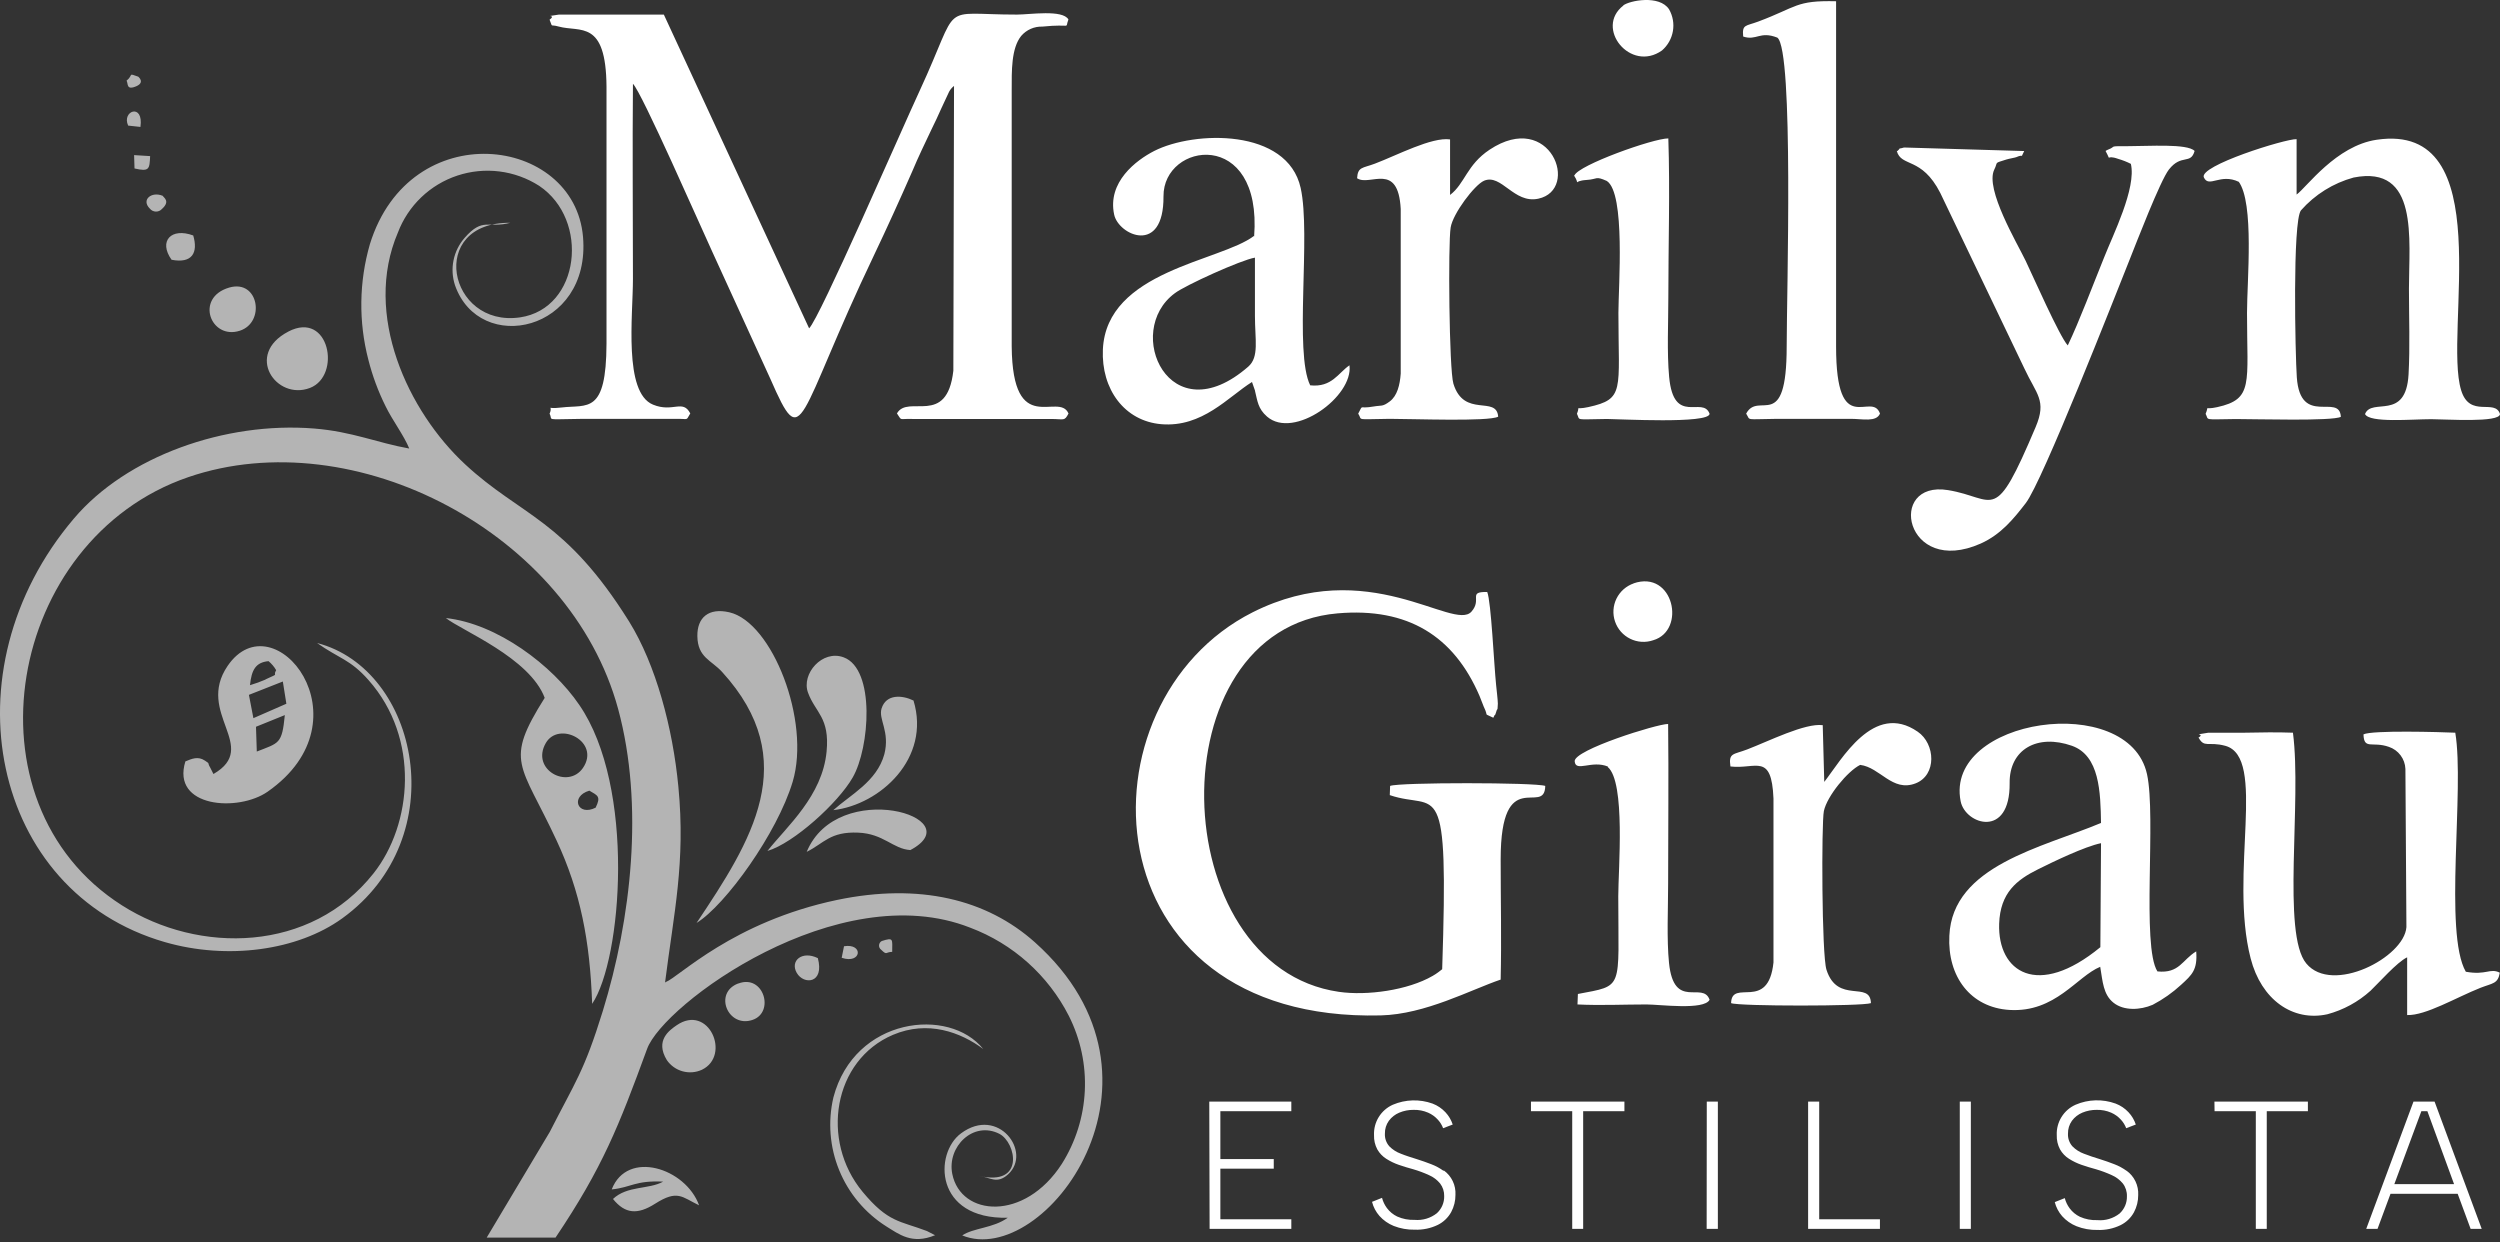 <svg width="159" height="79" viewBox="0 0 159 79" fill="none" xmlns="http://www.w3.org/2000/svg">
<rect x="0" y="0" width="159" height="79" fill="#333333" stroke="none"/>
<path fill-rule="evenodd" clip-rule="evenodd" d="M42.344 62.457C43.193 62.134 46.589 58.636 53.242 57.235C58.464 56.148 62.752 57.184 65.83 59.94C75.556 68.647 66.386 80.704 61.198 78.573C61.911 78.089 63.176 78.114 64.093 77.448C59.423 77.562 59.398 73.351 61.121 72.081C63.495 70.32 65.66 73.283 64.115 74.688C63.401 75.338 62.972 74.875 62.272 74.786C65.21 75.474 64.62 72.663 63.567 72.115C61.907 71.266 60.217 72.926 60.565 74.663C61.105 77.367 65.159 77.711 67.536 74.017C68.415 72.62 68.917 71.02 68.994 69.371C69.071 67.723 68.721 66.083 67.978 64.609C66.659 62.024 64.423 60.024 61.707 59.001C53.301 55.685 42.178 63.879 41.155 66.711C39.342 71.661 38.324 74.255 35.331 78.713H30.953L34.965 71.992C36.596 68.783 37.143 68.171 38.34 64.295C40.136 58.458 40.977 51.228 39.313 45.089C36.282 33.923 22.547 26.719 11.968 30.349C0.45 34.301 -2.53 51.037 7.761 57.583C12.664 60.704 19.775 60.585 23.757 55.545C26.215 52.438 26.729 46.974 23.443 43.259C22.276 41.93 21.529 41.867 20.166 40.895C26.623 42.567 28.911 53.253 21.762 58.411C18.935 60.453 14.473 61.069 10.486 59.918C-0.552 56.734 -3.524 42.669 4.695 32.985C8.054 29.016 14.328 26.8 19.979 27.254C22.412 27.449 23.995 28.167 26.029 28.527C25.681 27.678 24.959 26.736 24.526 25.844C24.054 24.896 23.685 23.9 23.426 22.873C22.8 20.461 22.834 17.926 23.524 15.532C26.071 7.292 36.528 8.612 37.08 15.065C37.593 21.111 30.495 22.614 28.937 18.139C28.769 17.626 28.737 17.079 28.845 16.55C28.953 16.022 29.197 15.53 29.552 15.125C30.72 13.796 31.038 14.543 32.461 14.169C27.145 14.118 28.487 20.852 33.076 20.185C36.897 19.621 37.525 13.983 34.29 11.818C33.527 11.329 32.664 11.017 31.765 10.905C30.865 10.792 29.952 10.881 29.091 11.166C28.231 11.45 27.445 11.923 26.79 12.55C26.136 13.177 25.629 13.942 25.307 14.789C23.074 20.011 25.948 26.167 29.599 29.546C33.144 32.832 35.942 33.011 40.013 39.532C41.711 42.27 42.79 46.286 43.146 50.048C43.605 54.858 42.858 58.038 42.297 62.491L42.344 62.457ZM37.483 50.285C36.239 50.655 36.736 51.945 37.882 51.368C38.234 50.651 38.018 50.599 37.483 50.285ZM34.715 47.254C33.734 48.952 36.124 50.226 37.075 48.842C38.213 47.173 35.547 45.823 34.715 47.254ZM28.347 39.307C31.62 39.655 35.139 42.325 36.838 44.826C40.438 50.043 39.559 61.022 37.661 63.845C37.525 59.859 36.918 56.709 35.394 53.444C33.089 48.498 32.057 48.489 34.643 44.384C33.688 41.837 29.357 40.101 28.355 39.307H28.347ZM16.336 47.797C17.759 47.237 17.933 47.331 18.115 45.48L16.281 46.222L16.332 47.802L16.336 47.797ZM18.213 44.758L17.988 43.344L15.831 44.193L16.116 45.675L18.213 44.758ZM16.884 43.212C17.852 42.762 17.309 43.064 17.563 42.622C17.437 42.404 17.273 42.211 17.079 42.049C16.264 42.126 15.997 42.601 15.899 43.578C16.237 43.478 16.569 43.357 16.893 43.217L16.884 43.212ZM13.581 49.224C16.553 47.496 12.422 45.365 14.477 42.351C17.402 38.067 23.579 45.773 17.024 50.349C15.152 51.661 10.877 51.364 11.79 48.426C12.189 48.264 12.583 48.074 13.034 48.375C13.394 48.617 13.152 48.456 13.377 48.833L13.573 49.224H13.581ZM44.301 58.7C46.144 57.566 49.434 52.985 50.414 49.721C51.569 45.853 49.115 39.574 46.386 38.942C45.057 38.636 44.335 39.285 44.352 40.461C44.373 41.824 45.239 41.981 45.927 42.737C51.068 48.371 47.782 53.499 44.301 58.7ZM48.814 54.119C50.478 53.627 53.314 51.058 54.231 49.449C55.318 47.564 55.679 42.554 53.658 41.807C52.304 41.298 50.945 42.856 51.391 44.057C51.858 45.331 52.779 45.624 52.571 47.802C52.3 50.625 50.054 52.552 48.81 54.119H48.814ZM18.336 21.09C15.543 22.546 17.559 25.496 19.712 24.673C21.732 23.9 20.951 19.718 18.332 21.09H18.336ZM53.004 51.525C55.976 51.177 59.215 48.231 58.099 44.554C57.377 44.202 56.362 44.13 56.069 45.055C55.849 45.743 56.617 46.524 56.243 47.972C55.764 49.708 54.095 50.54 53 51.525H53.004ZM51.306 54.178C52.414 53.627 52.792 52.879 54.584 52.956C56.209 53.024 56.783 53.992 57.899 54.064C61.852 51.967 53.259 49.453 51.306 54.178ZM59.478 78.564L58.952 78.293C57.228 77.639 56.49 77.766 54.859 75.796C52.159 72.536 52.996 67.428 56.795 65.815C59.003 64.877 61.092 65.641 62.535 66.719C60.374 64.015 54.346 64.686 53.004 69.797C52.644 71.34 52.772 72.956 53.371 74.422C53.969 75.888 55.009 77.133 56.345 77.983C57.182 78.501 57.997 79.163 59.462 78.564H59.478ZM43.027 65.212C42.603 65.51 41.635 66.155 42.412 67.424C42.653 67.772 43.009 68.025 43.417 68.136C43.825 68.248 44.26 68.213 44.645 68.035C46.517 67.127 45.069 63.799 43.027 65.212ZM38.905 75.648C40.157 75.52 40.391 75.066 42.178 75.151C41.266 75.66 39.89 75.397 38.986 76.255C39.75 77.201 40.54 77.274 41.665 76.556C43.104 75.643 43.363 76.132 44.462 76.658C43.613 74.293 39.894 73.092 38.905 75.648ZM14.583 18.288C12.367 18.929 13.399 21.637 15.254 21.034C16.892 20.504 16.459 17.748 14.583 18.288ZM46.946 62.55C45.362 63.153 46.301 65.391 47.855 64.868C49.294 64.389 48.568 61.939 46.963 62.55H46.946ZM10.911 16.521C12.231 16.776 12.609 16.063 12.29 14.976C10.898 14.458 10.062 15.324 10.911 16.521ZM52.015 60.937C51.013 60.445 50.232 61.103 50.673 61.875C51.115 62.648 52.448 62.567 52.015 60.937ZM10.338 12.45C9.633 12.161 8.962 12.709 9.531 13.269C9.577 13.326 9.635 13.373 9.7 13.405C9.765 13.437 9.837 13.455 9.91 13.457C9.983 13.459 10.056 13.445 10.123 13.417C10.19 13.388 10.25 13.345 10.299 13.291C10.855 12.79 10.405 12.573 10.338 12.441V12.45ZM8.529 9.865L8.555 10.714C9.497 10.93 9.51 10.765 9.548 9.928L8.529 9.865ZM8.155 7.988L8.932 8.073C9.153 6.528 7.718 7.046 8.151 7.988H8.155ZM53.531 60.916C54.804 61.34 54.936 59.978 53.679 60.181L53.531 60.916ZM56.078 59.85C56.029 59.877 55.988 59.914 55.958 59.961C55.928 60.007 55.91 60.061 55.907 60.116C55.903 60.171 55.913 60.226 55.936 60.276C55.959 60.326 55.995 60.37 56.04 60.402C56.434 60.784 56.299 60.547 56.744 60.538C56.744 59.727 56.851 59.604 56.078 59.85ZM8.049 5.131C8.164 5.305 8.011 5.772 8.673 5.483C9.242 5.233 8.792 4.88 8.792 4.876C8.1 4.626 8.504 4.766 8.049 5.131Z" fill="#B4B4B4"/>
<path fill-rule="evenodd" clip-rule="evenodd" d="M34.961 1.242C35.462 0.89 34.409 1.11 35.547 0.928C35.653 0.928 36.345 0.928 36.502 0.928H42.221L51.459 20.881C52.113 20.287 57.313 8.306 58.502 5.746C61.168 -0.01 59.61 0.928 64.679 0.928C65.49 0.928 67.583 0.593 67.952 1.238C67.698 1.892 68.254 1.493 66.292 1.692C66.038 1.684 65.785 1.733 65.552 1.836C65.319 1.939 65.112 2.093 64.947 2.286C64.31 3.076 64.344 4.532 64.344 5.704V22.028C64.395 27.925 67.345 24.876 67.957 26.299C67.693 26.808 67.681 26.647 66.84 26.647H58.06C57.127 26.613 57.394 26.804 57.046 26.294C57.751 25.05 60.226 27.177 60.633 23.577L60.676 5.466C60.549 5.564 60.443 5.687 60.366 5.827L59.865 6.901C59.657 7.377 59.478 7.75 59.249 8.217C58.825 9.113 58.4 9.988 58.022 10.892C57.233 12.692 56.405 14.513 55.59 16.224C50.601 26.668 51.128 28.96 49.001 24.108L45.282 15.97C44.59 14.479 40.799 5.831 40.255 5.33C40.217 9.461 40.255 13.613 40.255 17.744C40.255 20.071 39.648 24.961 41.529 25.734C42.802 26.26 43.422 25.369 43.902 26.294C43.592 26.804 43.851 26.613 42.938 26.642H36.893C34.571 26.668 35.195 26.753 34.953 26.311C35.224 25.7 34.575 26.052 35.717 25.916C37.368 25.721 38.557 26.379 38.574 21.849V5.509C38.54 1.221 36.906 2.066 35.53 1.688C34.957 1.522 35.173 1.798 34.957 1.263L34.961 1.242ZM95.442 62.296C95.501 59.748 95.442 57.201 95.442 54.654C95.442 48.549 98.244 51.967 98.278 49.984C97.641 49.759 89.005 49.75 88.411 49.984L88.39 50.57C91.442 51.614 92.139 48.948 91.723 61.642L91.489 61.824C91.371 61.912 91.248 61.993 91.12 62.066C89.536 62.983 86.938 63.34 85.155 63.081C74.04 61.481 73.446 40.007 85.07 39.01C89.549 38.623 92.461 40.461 94.096 44.257C94.159 44.405 94.342 44.894 94.368 44.949C94.716 45.658 94.291 45.301 94.975 45.649C95.013 45.598 95.055 45.45 95.068 45.48C95.081 45.509 95.136 45.356 95.149 45.306C95.267 44.881 95.225 45.399 95.263 44.749C95.263 44.554 95.178 43.811 95.153 43.569C95.017 42.274 94.839 38.283 94.588 37.651C93.315 37.626 94.291 38.109 93.582 38.903C92.436 40.177 87.014 35.239 79.661 38.946C68.377 44.656 69.099 65.034 87.817 64.58C90.661 64.508 93.518 62.954 95.459 62.296H95.442ZM142.371 11.541C143.385 12.904 142.91 17.872 142.91 19.896C142.91 24.426 143.334 25.382 141.012 25.895C140.099 26.095 140.528 25.73 140.278 26.32C140.503 26.744 140.074 26.677 142.192 26.651C143.513 26.651 148.327 26.795 148.879 26.511C148.794 24.961 146.298 27.177 146.077 23.993C145.979 22.592 145.797 14.089 146.34 13.38C147.229 12.372 148.393 11.646 149.69 11.291C153.85 10.467 153.209 15.197 153.209 18.364C153.209 20.139 153.281 22.062 153.184 23.815C153.014 26.812 150.845 25.259 150.416 26.333C150.692 26.914 153.388 26.66 154.627 26.66C155.565 26.66 158.983 26.901 159 26.333C158.686 25.326 157.081 26.625 156.529 24.821C155.387 21.115 158.992 7.733 151.159 8.888C148.565 9.27 146.701 11.915 146.064 12.374V8.85C145.368 8.82 139.811 10.548 140.167 11.287C140.494 11.979 141.203 10.994 142.392 11.567L142.371 11.541ZM139.823 46.898C140.188 47.594 140.443 47.144 141.522 47.432C144.205 48.154 141.755 55.558 143.139 60.946C143.818 63.595 145.826 64.987 148.017 64.508C149.04 64.234 149.983 63.72 150.768 63.009C151.273 62.529 152.466 61.175 153.095 60.886V64.558C154.279 64.597 156.202 63.442 157.765 62.822C158.541 62.521 158.868 62.576 158.987 61.863C158.355 61.548 158.138 62.041 156.826 61.803C155.408 59.337 156.758 50.213 156.156 46.6C155.226 46.558 150.874 46.431 150.318 46.706C150.344 47.708 150.878 47.131 151.931 47.5C152.228 47.599 152.488 47.786 152.676 48.037C152.864 48.287 152.972 48.589 152.984 48.901L153.048 58.963C152.916 60.89 148.331 63.268 146.68 61.277C145.109 59.392 146.404 50.973 145.831 46.6C144.816 46.562 143.797 46.579 142.782 46.6H140.452C139.22 46.8 140.346 46.6 139.802 46.927L139.823 46.898ZM133.625 53.627C132.61 53.83 130.581 54.807 129.605 55.295C128.276 55.957 127.214 56.768 127.146 58.751C127.045 61.82 129.592 63.527 133.583 60.241L133.625 53.627ZM133.625 52.378C133.595 50.358 133.532 48.056 131.774 47.432C129.579 46.66 127.788 47.653 127.813 49.806C127.851 53.355 124.99 52.446 124.697 50.96C123.648 45.666 135.387 43.947 136.55 49.237C137.144 51.941 136.194 60.186 137.212 61.782C138.613 61.926 138.787 61.043 139.679 60.508C139.768 61.684 139.412 61.998 138.72 62.631C138.175 63.133 137.567 63.562 136.911 63.905C136.126 64.244 135.081 64.299 134.423 63.777C133.765 63.255 133.731 62.431 133.574 61.489C132.088 62.096 130.73 64.41 127.8 64.232C125.325 64.079 123.848 62.109 123.979 59.511C124.175 55.044 129.893 53.907 133.625 52.34V52.378ZM79.814 16.386C78.94 16.53 75.373 18.147 74.72 18.648C71.421 21.077 74.376 27.687 79.39 23.318C80.094 22.698 79.814 21.62 79.814 20.096C79.814 18.865 79.814 17.63 79.814 16.394V16.386ZM79.763 15.04C80.29 8.111 73.968 9.024 73.998 12.492C74.023 16.258 71.141 14.959 70.861 13.652C70.415 11.58 72.257 10.191 73.408 9.601C75.955 8.306 81.877 8.149 82.722 11.953C83.385 14.925 82.298 22.427 83.329 24.507C84.709 24.651 85.108 23.722 85.826 23.233C86.085 25.22 82.281 27.976 80.583 26.494C79.997 25.985 79.975 25.483 79.827 24.902C79.827 24.851 79.801 24.791 79.784 24.745L79.627 24.295C78.108 25.246 76.469 27.199 73.853 26.978C71.523 26.778 70.033 24.762 70.143 22.227C70.372 17.213 77.611 16.632 79.746 15.01L79.763 15.04ZM120.634 9.597C120.914 10.654 122.213 9.941 123.402 12.272L128.747 23.429C129.52 25.093 130.186 25.458 129.469 27.156C126.798 33.465 126.977 31.678 123.899 31.172C119.967 30.527 121.139 36.717 125.975 34.569C127.282 33.983 128.097 32.956 128.84 31.996C129.898 30.633 134.47 18.954 135.463 16.466C135.845 15.511 137.391 11.486 137.943 10.782C138.741 9.767 139.327 10.493 139.577 9.601C139.127 9.117 136.605 9.3 135.395 9.296C134.007 9.296 134.652 9.296 134.084 9.512C134.024 9.535 133.967 9.565 133.914 9.601C134.338 10.387 133.82 9.784 134.725 10.107C135 10.187 135.267 10.292 135.523 10.421C135.888 11.958 134.368 14.976 133.825 16.364C133.077 18.203 132.275 20.363 131.511 21.968C131.006 21.446 129.265 17.494 128.832 16.589C128.293 15.464 126.238 12.03 126.832 10.794C127.1 10.259 126.773 10.412 127.605 10.145C127.779 10.09 128.17 10.026 128.233 9.996C128.789 9.75 128.454 10.149 128.739 9.606L121.097 9.381C120.587 9.533 121.008 9.304 120.672 9.606L120.634 9.597ZM110.869 2.325C111.719 2.605 111.922 1.955 113.039 2.393C114.092 3.182 113.633 18.75 113.633 22.032C113.633 27.628 111.85 24.821 111.056 26.307C111.358 26.77 110.908 26.66 113.039 26.638C113.816 26.638 114.593 26.638 115.37 26.638H117.705C118.452 26.638 119.335 26.863 119.568 26.303C119.038 24.821 116.771 28.026 116.775 22.032V0.079C114.194 0.019 114.313 0.44 111.816 1.374C111.018 1.671 110.793 1.544 110.865 2.308L110.869 2.325ZM110.063 48.748C111.672 48.94 112.67 47.84 112.793 50.782V61.213C112.462 64.38 110.139 62.202 110.097 63.799C110.589 64.007 118.482 64.002 118.991 63.799C118.953 62.338 116.868 63.888 116.164 61.676C115.858 60.738 115.841 52.336 115.998 51.584C116.198 50.633 117.514 49.037 118.308 48.647C119.581 48.808 120.345 50.383 121.818 49.827C123.194 49.305 123.092 47.305 121.967 46.537C119.161 44.596 117.115 48.337 116.023 49.729L115.926 46.121C114.797 45.976 112.504 47.135 111.116 47.666C110.245 48.001 109.927 47.865 110.054 48.74L110.063 48.748ZM86.331 11.346C87.125 11.864 88.925 10.255 89.086 13.291V23.756C89.035 24.482 88.865 25.174 88.39 25.53C87.914 25.887 87.868 25.764 87.367 25.853C86.369 26.031 86.734 25.67 86.382 26.307C86.679 26.757 86.114 26.664 88.386 26.638C89.85 26.638 94.652 26.825 95.284 26.502C95.187 25.127 93.111 26.609 92.436 24.401C92.164 23.501 92.092 15.486 92.262 14.467C92.406 13.579 93.777 11.762 94.385 11.495C95.493 11.028 96.278 12.972 97.836 12.637C100.515 12.064 98.609 6.952 94.737 9.521C93.281 10.489 93.174 11.673 92.224 12.399V8.867C91.064 8.701 88.848 9.877 87.443 10.408C86.649 10.709 86.356 10.595 86.31 11.346H86.331ZM100.103 11.151C100.57 11.868 99.908 11.512 100.918 11.444C101.623 11.401 101.449 11.176 102.192 11.508C103.393 12.284 102.931 18.249 102.931 19.896C102.931 24.859 103.355 25.377 101.016 25.891C100.073 26.095 100.536 25.73 100.294 26.316C100.515 26.761 100.099 26.672 102.2 26.647C102.926 26.647 108.713 26.974 108.73 26.316C108.305 25.148 106.446 27.114 106.157 23.968C106.013 22.418 106.106 20.516 106.106 18.933C106.106 15.613 106.216 12.102 106.106 8.803C105.134 8.803 100.388 10.501 100.133 11.159L100.103 11.151ZM102.251 48.778C103.398 49.742 102.922 55.303 102.922 57.002C102.922 63.005 103.308 62.652 100.354 63.217L100.328 63.883C101.78 63.956 103.3 63.883 104.718 63.883C105.567 63.883 108.373 64.266 108.73 63.586C108.305 62.368 106.458 64.287 106.149 61.239C105.996 59.723 106.093 57.766 106.093 56.203C106.093 52.807 106.132 49.411 106.093 46.044C105.376 46.044 100.095 47.696 100.15 48.417C100.205 49.139 101.237 48.32 102.272 48.757L102.251 48.778ZM103.907 37.103C103.669 37.184 103.45 37.312 103.262 37.477C103.074 37.643 102.92 37.844 102.809 38.07C102.698 38.295 102.633 38.54 102.617 38.79C102.601 39.041 102.635 39.292 102.716 39.529C102.797 39.767 102.924 39.986 103.09 40.175C103.256 40.363 103.457 40.517 103.683 40.627C103.908 40.738 104.153 40.803 104.403 40.819C104.654 40.835 104.905 40.801 105.142 40.72C107.265 40.101 106.446 36.22 103.89 37.103H103.907ZM103.253 0.346C101.394 1.777 103.703 4.634 105.703 3.208C106.069 2.891 106.314 2.458 106.396 1.981C106.479 1.504 106.392 1.013 106.153 0.593C105.537 -0.346 103.635 0.036 103.236 0.346H103.253ZM76.931 78.157H82.128V77.545H77.615V74.327H81.011V73.716H77.615V70.672H82.128V70.061H76.91L76.931 78.157ZM91.812 74.467C91.57 74.292 91.306 74.149 91.026 74.043C90.729 73.928 90.419 73.818 90.105 73.72C89.791 73.623 89.396 73.499 89.095 73.376C88.818 73.276 88.567 73.115 88.36 72.905C88.165 72.683 88.064 72.394 88.08 72.098C88.073 71.807 88.161 71.521 88.331 71.283C88.501 71.054 88.729 70.875 88.993 70.765C89.283 70.644 89.595 70.583 89.91 70.587C90.225 70.58 90.538 70.64 90.827 70.765C91.065 70.868 91.278 71.022 91.451 71.215C91.595 71.372 91.707 71.555 91.782 71.754L92.393 71.521C92.298 71.23 92.14 70.963 91.931 70.74C91.703 70.496 91.423 70.307 91.111 70.188C90.29 69.893 89.388 69.919 88.585 70.26C88.215 70.425 87.903 70.697 87.689 71.042C87.476 71.386 87.371 71.787 87.388 72.192C87.376 72.508 87.448 72.821 87.596 73.1C87.733 73.342 87.927 73.546 88.161 73.695C88.413 73.857 88.684 73.988 88.967 74.085C89.26 74.187 89.57 74.281 89.884 74.365C90.227 74.465 90.562 74.59 90.886 74.739C91.16 74.858 91.401 75.04 91.591 75.27C91.766 75.5 91.857 75.783 91.85 76.072C91.855 76.276 91.816 76.478 91.736 76.665C91.656 76.853 91.537 77.021 91.387 77.159C90.985 77.478 90.476 77.63 89.965 77.584C89.586 77.598 89.208 77.526 88.861 77.371C88.603 77.247 88.379 77.062 88.207 76.832C88.063 76.637 87.958 76.417 87.897 76.183L87.261 76.437C87.345 76.769 87.507 77.076 87.732 77.333C87.982 77.612 88.293 77.83 88.64 77.97C89.066 78.137 89.521 78.218 89.978 78.208C90.485 78.228 90.99 78.123 91.447 77.902C91.806 77.723 92.103 77.439 92.296 77.087C92.477 76.749 92.571 76.371 92.567 75.987C92.583 75.687 92.524 75.388 92.394 75.118C92.264 74.847 92.068 74.613 91.825 74.438L91.812 74.467ZM97.369 70.672H99.993V78.157H100.689V70.672H103.313V70.061H97.369V70.672ZM108.543 78.157H109.256V70.061H108.551L108.543 78.157ZM115.701 70.061H114.996V78.157H119.564V77.545H115.701V70.061ZM124.642 78.157H125.346V70.061H124.642V78.157ZM135.255 74.467C135.013 74.292 134.749 74.149 134.47 74.043C134.173 73.928 133.863 73.818 133.549 73.72C133.234 73.623 132.84 73.499 132.538 73.376C132.261 73.276 132.01 73.115 131.804 72.905C131.608 72.683 131.508 72.394 131.524 72.098C131.517 71.807 131.605 71.521 131.774 71.283C131.944 71.054 132.173 70.875 132.436 70.765C132.727 70.644 133.039 70.584 133.353 70.587C133.668 70.58 133.981 70.64 134.27 70.765C134.508 70.868 134.721 71.022 134.894 71.215C135.038 71.372 135.151 71.555 135.226 71.754L135.837 71.521C135.742 71.23 135.584 70.963 135.374 70.74C135.147 70.496 134.867 70.307 134.555 70.188C133.727 69.888 132.817 69.913 132.008 70.26C131.637 70.425 131.325 70.697 131.112 71.042C130.898 71.386 130.793 71.787 130.81 72.192C130.798 72.508 130.87 72.821 131.018 73.1C131.155 73.342 131.349 73.546 131.583 73.695C131.836 73.856 132.106 73.987 132.39 74.085C132.687 74.187 132.992 74.281 133.307 74.365C133.649 74.465 133.984 74.59 134.309 74.739C134.582 74.858 134.823 75.04 135.013 75.27C135.192 75.505 135.283 75.794 135.272 76.089C135.277 76.293 135.238 76.495 135.158 76.683C135.078 76.87 134.96 77.038 134.81 77.176C134.408 77.495 133.898 77.647 133.387 77.6C133.008 77.615 132.63 77.543 132.283 77.388C132.025 77.264 131.801 77.079 131.63 76.849C131.486 76.654 131.38 76.434 131.32 76.2L130.683 76.454C130.767 76.786 130.929 77.093 131.154 77.35C131.404 77.629 131.715 77.847 132.063 77.987C132.488 78.154 132.943 78.235 133.4 78.225C133.907 78.245 134.412 78.14 134.869 77.919C135.229 77.74 135.525 77.456 135.718 77.104C135.9 76.766 135.993 76.388 135.99 76.004C136.006 75.704 135.946 75.405 135.816 75.135C135.686 74.864 135.491 74.63 135.247 74.455L135.255 74.467ZM140.846 70.672H143.47V78.157H144.166V70.672H146.782V70.061H140.838L140.846 70.672ZM156.308 75.924H152.037L151.21 78.157H150.492L153.498 70.061H154.839L157.837 78.157H157.132L156.308 75.924ZM156.079 75.312L154.381 70.672H153.999L152.279 75.312H156.079Z" fill="white"/>
</svg>

